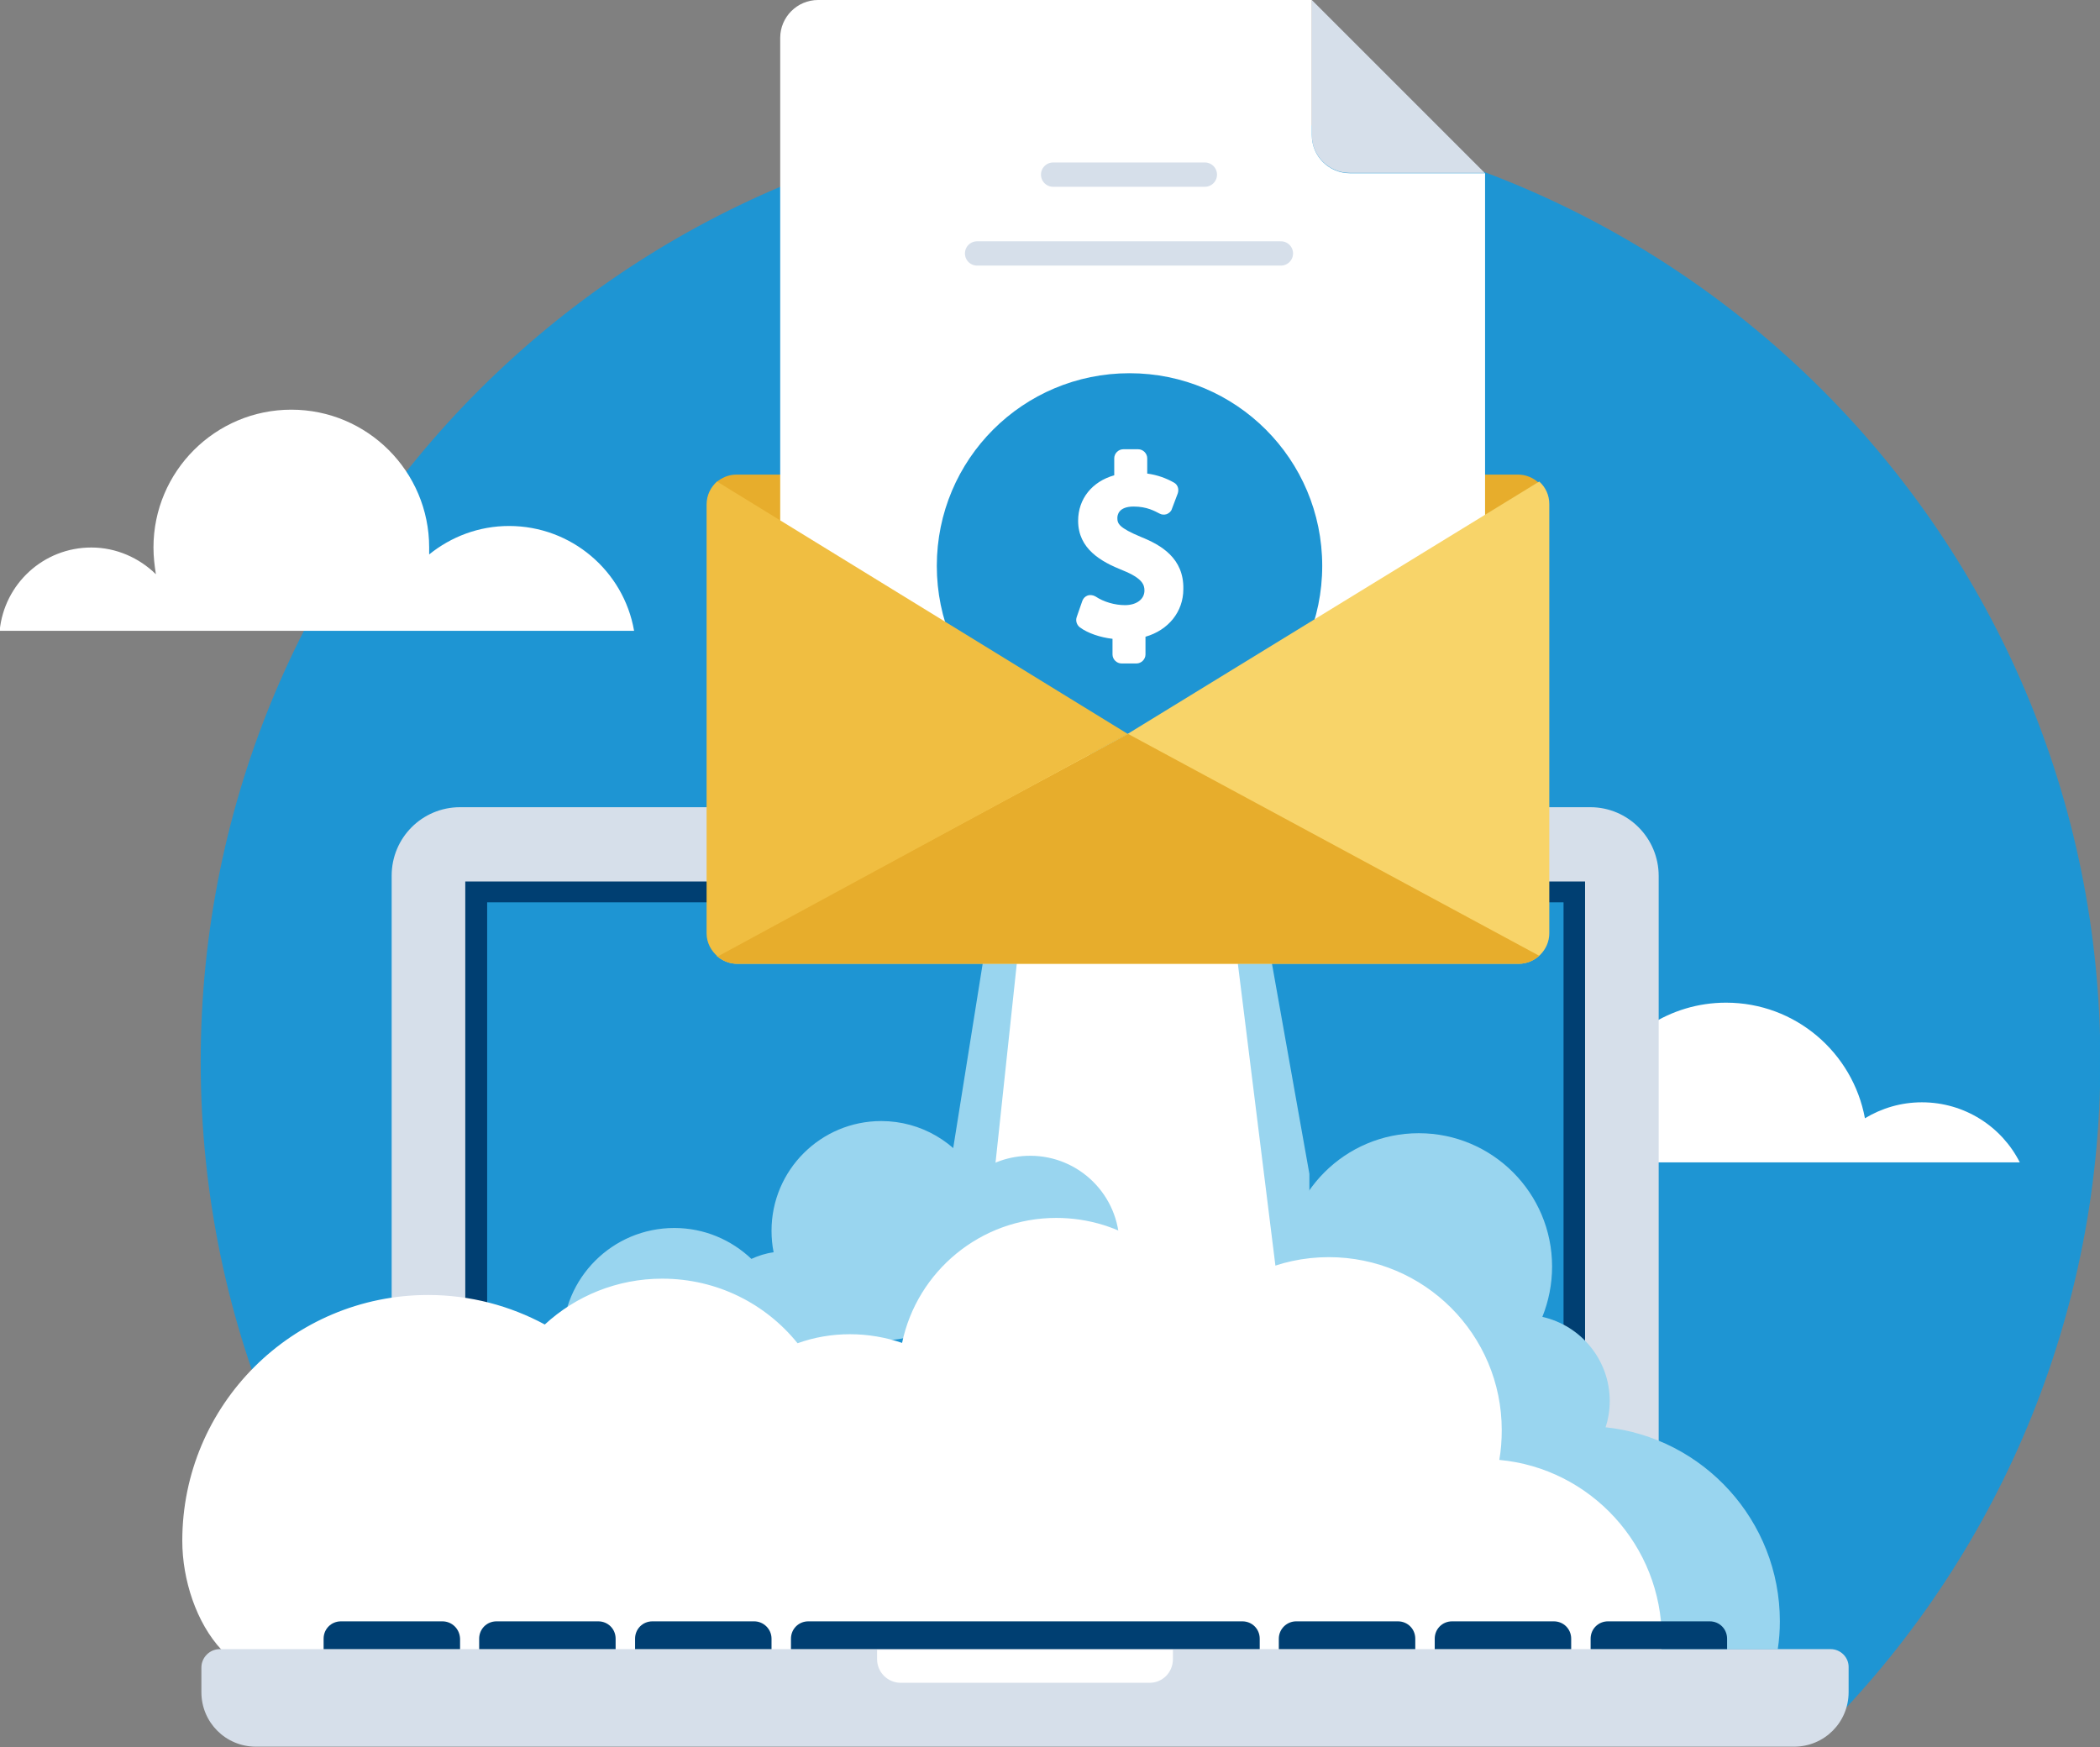 <?xml version="1.0" encoding="utf-8"?>
<!-- Generator: Adobe Illustrator 21.1.0, SVG Export Plug-In . SVG Version: 6.00 Build 0)  -->
<svg version="1.1" id="Calque_1" xmlns="http://www.w3.org/2000/svg" xmlns:xlink="http://www.w3.org/1999/xlink" x="0px" y="0px"
	 viewBox="0 0 604.8 503.2" style="enable-background:new 0 0 604.8 503.2;" xml:space="preserve">
<rect x="0" y="0" width="604.8" height="503.2" fill="#808080" stroke="none"/>
<style type="text/css">
	.st0{clip-path:url(#SVGID_2_);fill:#1E95D3;}
	.st1{clip-path:url(#SVGID_2_);fill:#FFFFFF;}
	.st2{clip-path:url(#SVGID_2_);fill:#D6DFEA;}
	.st3{clip-path:url(#SVGID_2_);fill:#003F72;}
	.st4{clip-path:url(#SVGID_2_);fill:#99D5EF;}
	.st5{clip-path:url(#SVGID_2_);fill:#E7AD2C;}
	.st6{clip-path:url(#SVGID_2_);fill:#F8D469;}
	.st7{clip-path:url(#SVGID_2_);fill:#F0BE41;}
	
		.st8{clip-path:url(#SVGID_2_);fill:none;stroke:#D6DFEA;stroke-width:7;stroke-linecap:round;stroke-linejoin:round;stroke-miterlimit:10;}
</style>
<g>
	<defs>
		<rect id="SVGID_1_" width="604.8" height="503.2"/>
	</defs>
	<clipPath id="SVGID_2_">
		<use xlink:href="#SVGID_1_"  style="overflow:visible;"/>
	</clipPath>
	<path class="st0" d="M140.9,502h380.9c51.2-49.7,83.1-119.3,83.1-196.3c0-151.1-122.5-273.5-273.5-273.5S57.8,154.7,57.8,305.8
		C57.8,382.8,89.6,452.3,140.9,502"/>
	<path class="st1" d="M581.7,334.8c-5.2-10.3-15.9-17.3-28.2-17.3c-6,0-11.6,1.7-16.4,4.6c-3.5-18.9-20-33.3-40-33.3
		c-16.2,0-30.2,9.5-36.7,23.3c-2-0.5-4.2-0.8-6.3-0.8c-13.7,0-25.1,10.2-26.8,23.5H581.7z"/>
	<path class="st2" d="M458,232.5H295.3H132.5c-10.9,0-19.7,8.8-19.7,19.7V475h364.9V252.3C477.7,241.4,468.9,232.5,458,232.5
		 M456,453.3H295.3H134.5v-199H456V453.3z"/>
	<polygon class="st3" points="134,253.9 134,453.9 295.3,453.9 456.5,453.9 456.5,253.9 	"/>
	<path class="st3" d="M299,239.5h-7.6c-2.1,0-3.8,1.7-3.8,3.8v0.1c0,2.1,1.7,3.8,3.8,3.8h7.6c2.1,0,3.8-1.7,3.8-3.8v-0.1
		C302.8,241.2,301.1,239.5,299,239.5"/>
	<rect x="140.3" y="259.9" class="st0" width="310" height="191.5"/>
	<polygon class="st4" points="271.2,351.5 291.2,226.3 357.2,226.3 377.1,338.1 377.1,364.6 330.1,373.2 	"/>
	<polygon class="st1" points="372.5,406.2 279.1,406.2 298.5,224.5 349.9,224.5 	"/>
	<path class="st4" d="M296.7,332.9c-6,0-11.5,2-15.8,5.4c-5.5-9.2-15.6-15.4-27.1-15.4c-17.4,0-31.6,14.1-31.6,31.6
		c0,2.1,0.2,4.2,0.6,6.2c-2.3,0.3-4.4,1-6.4,1.9c-5.8-5.5-13.6-8.9-22.2-8.9c-17.8,0-32.2,14.4-32.2,32.2s14.4,32.2,32.2,32.2
		c9.8,0,18.6-4.4,24.5-11.3c2.4,0.8,5,1.3,7.7,1.3c12.6,0,22.9-9.8,23.8-22.2c1.2,0.1,2.4,0.2,3.6,0.2c9.4,0,17.8-4.1,23.6-10.6
		c4.7,5.4,11.6,8.8,19.3,8.8c14.2,0,25.7-11.5,25.7-25.7C322.4,344.4,310.9,332.9,296.7,332.9"/>
	<path class="st4" d="M414.1,402.9c0,0.2,0,0.4,0,0.7c0,7.4,3.3,14.1,8.4,18.6c-13.6,10.3-22.3,26.5-22.3,44.8c0,2.7,0.2,5.4,0.6,8
		H512c0.4-2.6,0.6-5.3,0.6-8c0-29-22-52.9-50.2-55.9c0.8-2.4,1.2-4.9,1.2-7.6c0-11.8-8.3-21.7-19.4-24.2c1.8-4.5,2.8-9.4,2.8-14.5
		c0-21.2-17.2-38.4-38.4-38.4c-21.2,0-38.4,17.2-38.4,38.4c0,21.2,17.2,38.4,38.4,38.4C410.5,403.3,412.4,403.1,414.1,402.9"/>
	<path class="st1" d="M478.5,475c0.1-1,0.1-2,0.1-3c0-26.9-20.6-49.1-46.8-51.5c0.5-2.8,0.7-5.7,0.7-8.6c0-27.5-22.3-49.8-49.8-49.8
		c-14.5,0-27.6,6.2-36.7,16.2c-6.9-16.2-23-27.5-41.8-27.5c-21.8,0-40.1,15.4-44.4,36c-4.7-1.6-9.8-2.5-15-2.5
		c-5.3,0-10.4,0.9-15.1,2.6c-9.2-11.4-23.2-18.6-39-18.6c-13,0-24.9,5-33.8,13.2c-10-5.4-21.5-8.5-33.6-8.5
		c-39.1,0-70.8,31.7-70.8,70.8c0,11.3,4.1,23.7,11.3,31.4H478.5z"/>
	<path class="st2" d="M360.9,483.1c-1.4,0.9-2.9,1.7-4.4,2.4h2.4v0.1C359.6,484.8,360.3,484,360.9,483.1"/>
	<path class="st2" d="M527.2,475h-49.4h-115h-67.5h-67.5h-115H63.3c-2.9,0-5.3,2.4-5.3,5.3v7.1c0,8.7,7,15.7,15.7,15.7h221.5h221.5
		c8.7,0,15.7-7,15.7-15.7v-7.1C532.5,477.4,530.1,475,527.2,475"/>
	<path class="st3" d="M127.4,467H98.2c-2.8,0-5,2.2-5,5v3h39.3v-3C132.4,469.2,130.2,467,127.4,467"/>
	<path class="st3" d="M172.3,467H143c-2.8,0-5,2.2-5,5v3h39.3v-3C177.3,469.2,175.1,467,172.3,467"/>
	<path class="st3" d="M217.2,467h-29.3c-2.8,0-5,2.2-5,5v3h39.3v-3C222.2,469.2,219.9,467,217.2,467"/>
	<path class="st3" d="M463.1,467h29.3c2.8,0,5,2.2,5,5v3h-39.3v-3C458.1,469.2,460.3,467,463.1,467"/>
	<path class="st3" d="M418.2,467h29.3c2.8,0,5,2.2,5,5v3h-39.3v-3C413.2,469.2,415.4,467,418.2,467"/>
	<path class="st3" d="M373.3,467h29.3c2.8,0,5,2.2,5,5v3h-39.3v-3C368.3,469.2,370.6,467,373.3,467"/>
	<path class="st3" d="M227.8,472v3h135v-3c0-2.8-2.2-5-5-5h-125C230,467,227.8,469.2,227.8,472"/>
	<path class="st1" d="M331.1,484.7h-71.7c-3.7,0-6.8-3-6.8-6.8v-2.7h85.2v2.7C337.8,481.7,334.8,484.7,331.1,484.7"/>
	<path class="st1" d="M182.6,181.6c-3-17.1-18-30.1-36-30.1c-8.7,0-16.7,3.1-23,8.2c0-0.7,0-1.3,0-2c0-21.9-17.8-39.7-39.7-39.7
		c-21.9,0-39.7,17.8-39.7,39.7c0,2.6,0.3,5.2,0.7,7.7c-4.8-4.7-11.4-7.7-18.6-7.7c-13.8,0-25.1,10.5-26.4,24H182.6z"/>
	<path class="st5" d="M324.7,211.6L443.1,139c-1.6-1.4-3.6-2.3-5.9-2.3H212.1c-2.3,0-4.3,0.9-5.9,2.3L324.7,211.6z"/>
	<path class="st2" d="M377.8,38.9c0,6,4.9,10.9,10.9,10.9h38.9L377.8,0V38.9z"/>
	<path class="st1" d="M377.8,38.9V0H235.6c-6,0-10.9,4.9-10.9,10.9v235c0,6,4.9,10.9,10.9,10.9h181.2c6,0,10.9-4.9,10.9-10.9v-196
		h-38.9C382.7,49.9,377.8,45,377.8,38.9"/>
	<path class="st0" d="M380.8,163c0,30.6-24.8,55.5-55.5,55.5s-55.5-24.8-55.5-55.5s24.8-55.5,55.5-55.5S380.8,132.3,380.8,163"/>
	<path class="st1" d="M328.7,154.7c-6.5-2.7-6.9-3.9-6.9-5.5c0-0.8,0.3-3.3,4.7-3.3c3.9,0,6.2,1.4,7.4,2c0.7,0.4,1.4,0.4,2.1,0.2
		c0.7-0.3,1.3-0.8,1.5-1.5l1.7-4.5c0.4-1.2,0-2.5-1.1-3.1c-2.3-1.3-4.8-2.2-7.7-2.6V132c0-1.4-1.2-2.6-2.6-2.6h-4.3
		c-1.4,0-2.6,1.2-2.6,2.6v4.9c-6.4,1.8-10.4,6.8-10.4,13.1c0,8.1,6.6,11.8,12.9,14.3c5.7,2.3,6.2,4.2,6.2,5.8c0,2.5-2.3,4.2-5.6,4.2
		c-2.9,0-6.1-0.9-8.5-2.5c-0.7-0.4-1.5-0.5-2.2-0.3c-0.8,0.3-1.3,0.8-1.6,1.6l-1.6,4.6c-0.4,1.1,0,2.3,0.9,3
		c2.3,1.7,5.9,2.9,9.4,3.3v4.5c0,1.4,1.2,2.6,2.6,2.6h4.3c1.4,0,2.6-1.2,2.6-2.6v-5.1c6.6-1.9,10.9-7.2,10.9-13.7
		C341,160.8,334.4,157,328.7,154.7"/>
	<path class="st6" d="M206.4,275.3c1.6,1.4,3.6,2.3,5.9,2.3h225.1c4.8,0,8.8-4,8.8-8.8V145.2c0-2.6-1.1-4.9-2.9-6.5l-118.4,72.6
		L206.4,275.3z"/>
	<path class="st5" d="M206.4,275.3c1.6,1.4,3.6,2.3,5.9,2.3h225.1c2.3,0,4.3-0.9,5.9-2.3l-118.4-63.9L206.4,275.3z"/>
	<path class="st7" d="M206.7,275.5l118.1-64.1l-118.3-72.7c-1.8,1.6-3,3.9-3,6.6v123.6C203.5,271.5,204.8,273.9,206.7,275.5"/>
	<line class="st8" x1="281.4" y1="73" x2="368.9" y2="73"/>
	<line class="st8" x1="303.3" y1="50.3" x2="347" y2="50.3"/>
</g>
</svg>

